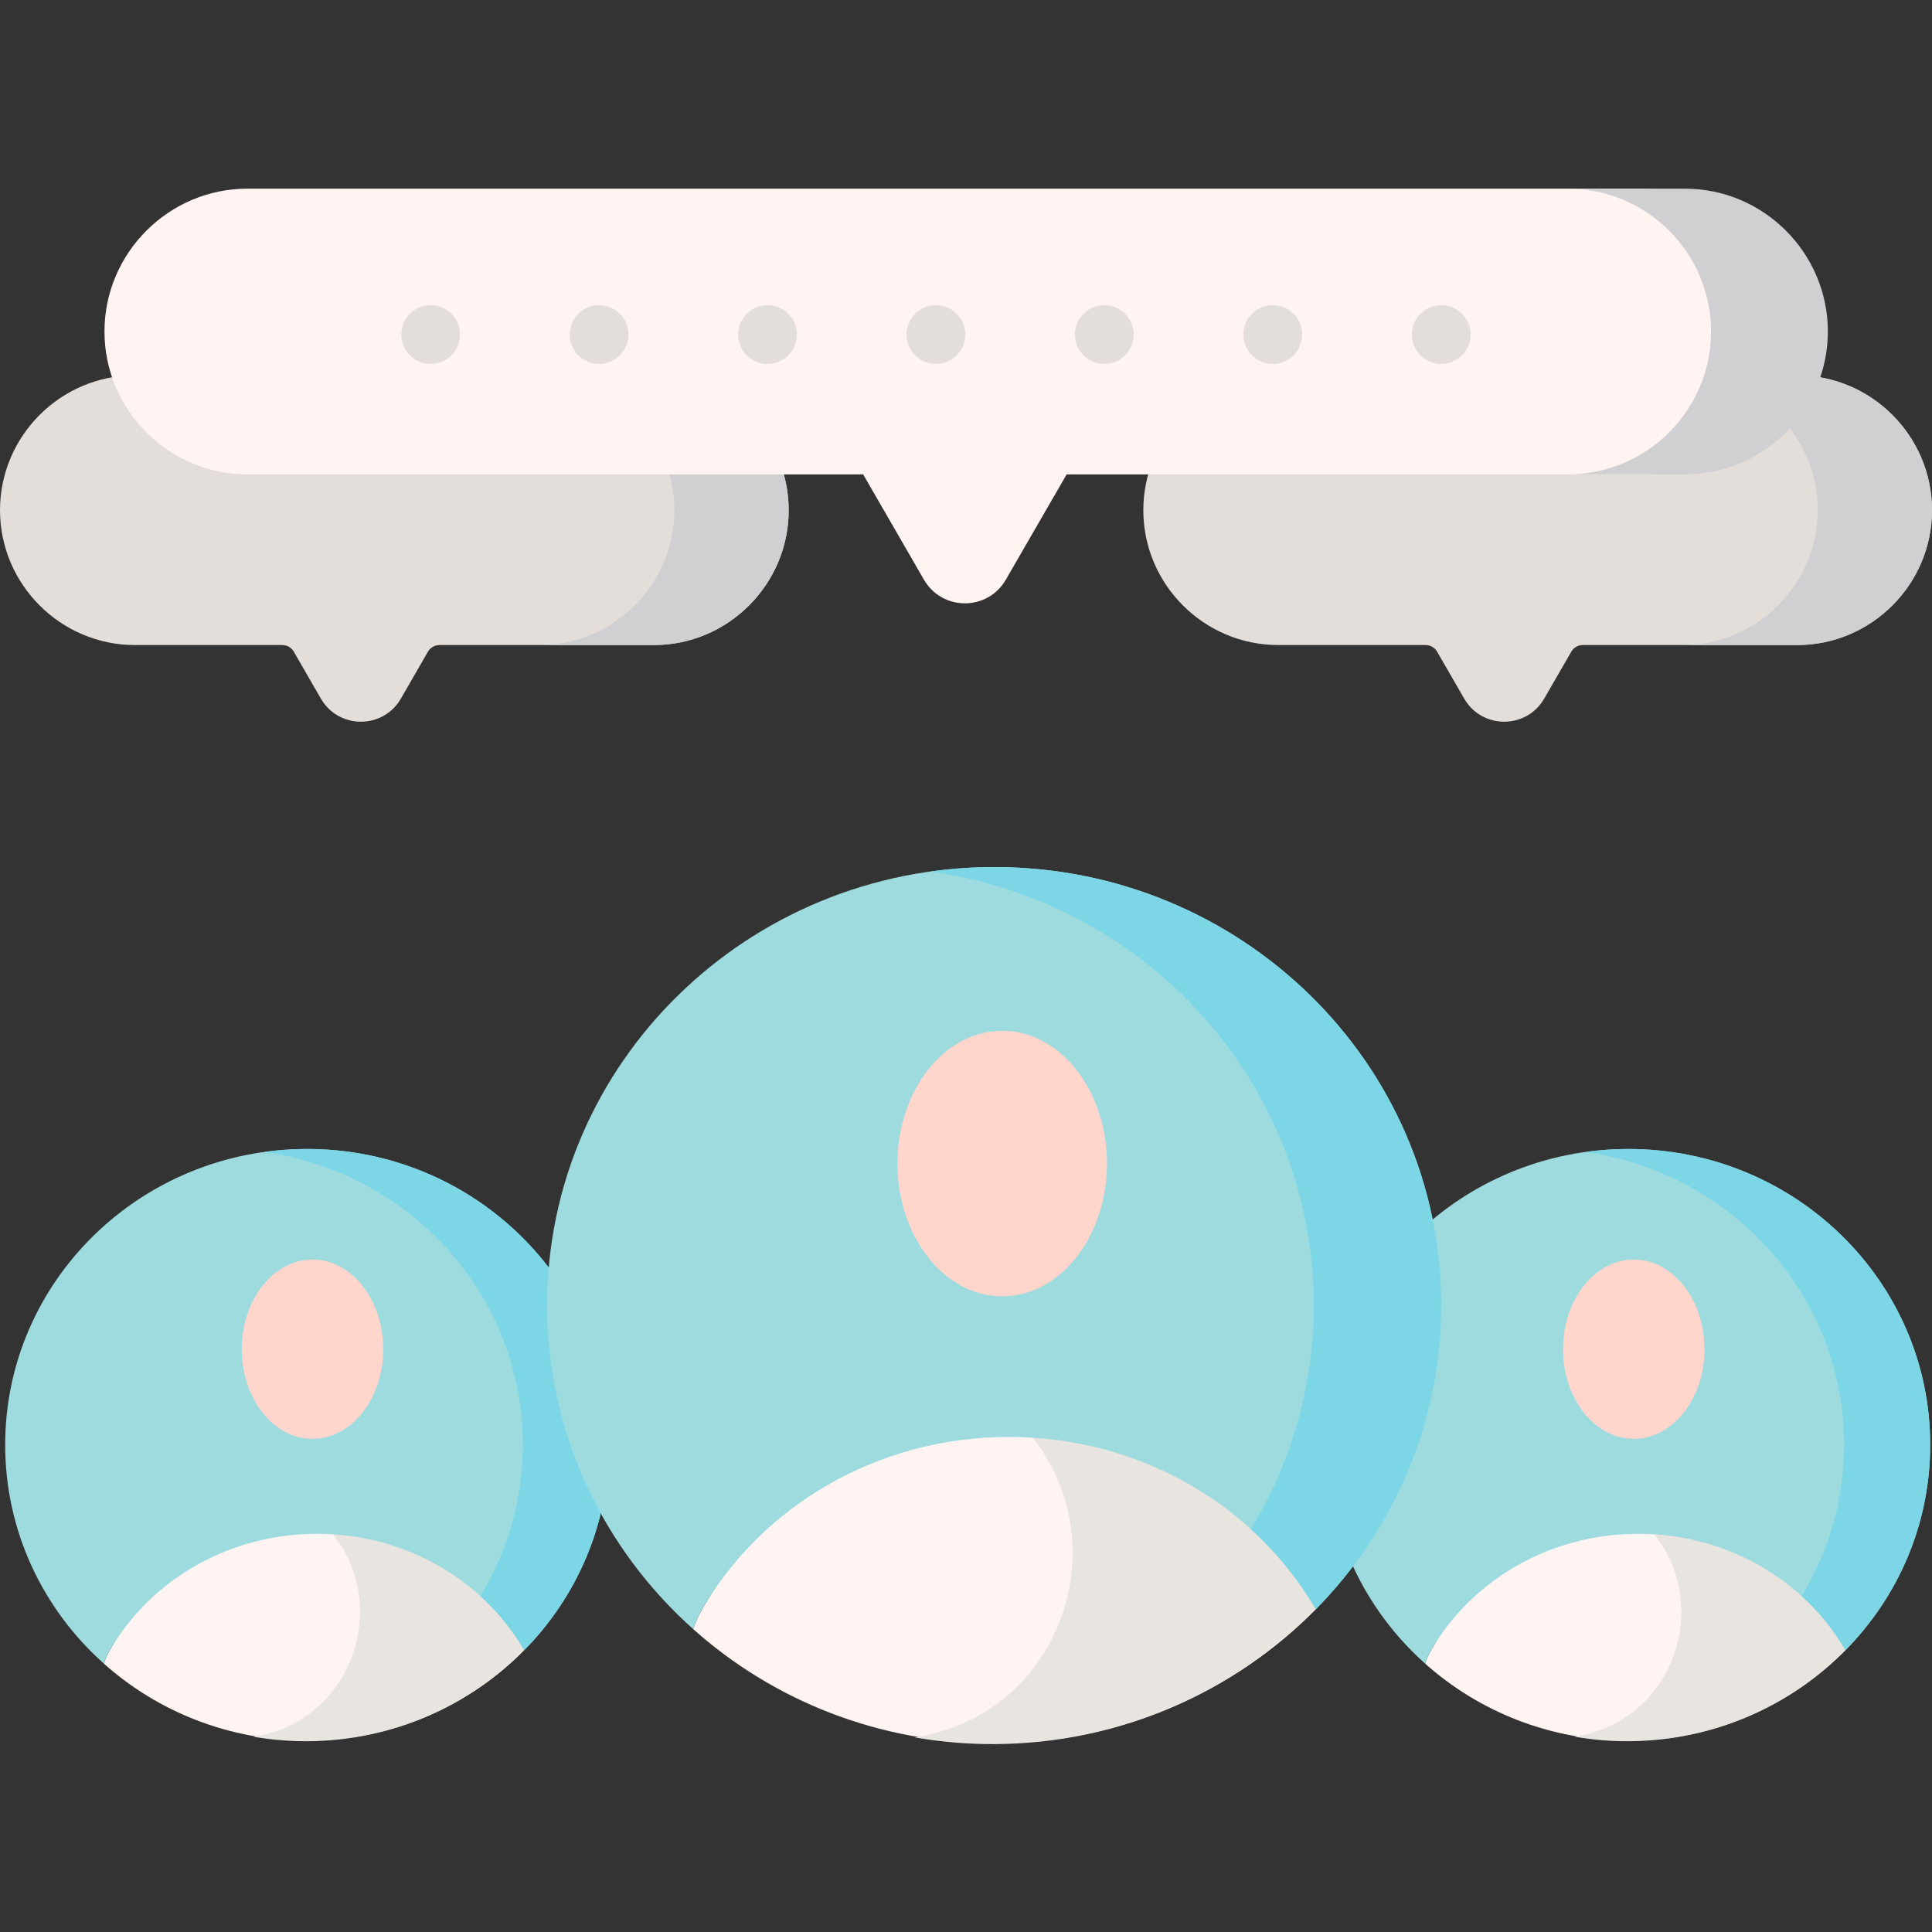 <svg height="512pt" viewBox="0 -50 512 512" width="512pt" xmlns="http://www.w3.org/2000/svg"><rect x="0" y="-50" width="512" height="512" fill="#333333" stroke="none"/><path d="M138.926 387.316c-10.664-18.387-31.246-50.047-54.902-50.047-23.719 0-44.352 31.727-54.988 50.195-.645 1.117-1.145 2.254-1.52 3.402 14.215 12.688 33.113 20.43 53.855 20.43 22.605 0 43.004-9.203 57.555-23.98zm0 0" fill="#fff4f1"/><path d="M83.773 337.402c-4.961.031-9.773 1.469-14.387 3.863 5.844 2.938 11.383 7.426 16.488 12.641 18.273 18.664 8.941 50.508-16.609 55.93-.695.148-1.391.285-2.09.418 4.691.805 9.516 1.223 14.449 1.188 22.605-.152 42.941-9.496 57.387-24.367-10.785-18.316-31.582-49.832-55.238-49.672zm0 0" fill="#e8e4e0"/><path d="M84.023 356.473c23.656 0 44.238 12.457 54.902 30.844 13.887-14.102 22.445-33.277 22.445-54.422 0-43.301-35.816-78.402-80-78.402s-80 35.102-80 78.402c0 22.969 10.082 43.633 26.145 57.973.375-1.148.875-2.285 1.52-3.402 10.637-18.469 31.27-30.992 54.988-30.992zm0 0" fill="#9ddbdf"/><path d="M81.371 254.492c-3.871 0-7.676.277-11.402.797 38.781 5.426 68.598 38.102 68.598 77.605 0 14.652-4.109 28.359-11.254 40.086 4.59 4.176 8.523 9.008 11.613 14.336 13.887-14.102 22.445-33.277 22.445-54.422 0-43.301-35.816-78.402-80-78.402zm0 0" fill="#7cd6e6"/><path d="M101.563 307.551c0-13.121-8.395-23.758-18.75-23.758-10.352 0-18.746 10.637-18.746 23.758 0 13.121 8.395 23.758 18.746 23.758 10.355 0 18.75-10.637 18.75-23.758zm0 0" fill="#ffd5cc"/><path d="M489.078 387.316c-10.664-18.387-31.246-50.047-54.902-50.047-23.719 0-44.352 31.727-54.988 50.195-.645 1.117-1.145 2.254-1.52 3.402 14.215 12.688 33.113 20.43 53.855 20.43 22.605 0 43.008-9.203 57.555-23.98zm0 0" fill="#fff4f1"/><path d="M433.926 337.402c-4.961.031-9.773 1.469-14.387 3.863 5.844 2.938 11.383 7.426 16.488 12.641 18.273 18.664 8.941 50.508-16.609 55.93-.695.148-1.391.285-2.09.418 4.691.805 9.516 1.223 14.449 1.188 22.605-.152 42.941-9.496 57.387-24.367-10.785-18.316-31.582-49.832-55.238-49.672zm0 0" fill="#e8e4e0"/><path d="M434.176 356.473c23.656 0 44.238 12.457 54.902 30.844 13.887-14.102 22.445-33.277 22.445-54.422 0-43.301-35.816-78.402-80-78.402s-80 35.102-80 78.402c0 22.969 10.082 43.633 26.145 57.973.375-1.148.875-2.285 1.52-3.402 10.637-18.469 31.27-30.992 54.988-30.992zm0 0" fill="#9ddbdf"/><path d="M431.523 254.492c-3.871 0-7.676.277-11.402.797 38.781 5.426 68.598 38.102 68.598 77.605 0 14.652-4.109 28.359-11.254 40.086 4.59 4.176 8.523 9.008 11.613 14.336 13.887-14.102 22.445-33.277 22.445-54.422 0-43.301-35.816-78.402-80-78.402zm0 0" fill="#7cd6e6"/><path d="M451.715 307.551c0-13.121-8.395-23.758-18.75-23.758-10.352 0-18.746 10.637-18.746 23.758 0 13.121 8.395 23.758 18.746 23.758 10.355 0 18.75-10.637 18.75-23.758zm0 0" fill="#ffd5cc"/><path d="M173.27 49.465h-137.531c-19.656 0-35.738 16.086-35.738 35.742s16.082 35.738 35.738 35.738h39.078c1.254 0 2.414.668 3.039 1.754l7.18 12.438c4.711 8.16 16.492 8.16 21.203 0l7.18-12.438c.629-1.086 1.785-1.754 3.039-1.754h56.813c19.656 0 35.738-16.082 35.738-35.738s-16.082-35.742-35.738-35.742zm0 0" fill="#e3ded9"/><path d="M173.27 49.465h-30.293c19.656 0 35.738 16.082 35.738 35.742 0 19.656-16.082 35.738-35.738 35.738h30.293c19.656 0 35.738-16.082 35.738-35.738s-16.082-35.742-35.738-35.742zm0 0" fill="#d0cfd1"/><path d="M476.258 49.465h-137.527c-19.656 0-35.738 16.082-35.738 35.742 0 19.656 16.082 35.738 35.738 35.738h39.078c1.254 0 2.41.668 3.039 1.754l7.18 12.438c4.711 8.16 16.492 8.16 21.203 0l7.18-12.438c.625-1.086 1.785-1.754 3.039-1.754h56.813c19.656 0 35.738-16.082 35.738-35.738s-16.082-35.742-35.742-35.742zm0 0" fill="#e3ded9"/><path d="M476.258 49.465h-30.293c19.66 0 35.742 16.082 35.742 35.742 0 19.656-16.082 35.738-35.742 35.738h30.293c19.66 0 35.742-16.082 35.742-35.738s-16.082-35.742-35.742-35.742zm0 0" fill="#d0cfd1"/><path d="M435.129 0h-369.582c-20.824 0-37.859 17.035-37.859 37.859 0 20.82 17.039 37.855 37.859 37.855h163.199l16.109 27.906c4.824 8.355 16.883 8.355 21.703 0l16.113-27.906h152.457c20.82 0 37.855-17.035 37.855-37.855 0-20.824-17.035-37.859-37.855-37.859zm0 0" fill="#fff4f1"/><path d="M446.547 0h-30.957c20.82 0 37.855 17.035 37.855 37.855 0 20.824-17.035 37.855-37.855 37.855h30.957c20.82 0 37.855-17.035 37.855-37.855 0-20.82-17.035-37.855-37.855-37.855zm0 0" fill="#d0cfd1"/><path d="M374.148 38.656c0-4.297 3.488-7.785 7.785-7.785s7.785 3.488 7.785 7.785c0 4.305-3.488 7.785-7.785 7.785s-7.785-3.48-7.785-7.785zm-44.637 0c0-4.297 3.48-7.785 7.789-7.785 4.297 0 7.785 3.488 7.785 7.785 0 4.305-3.488 7.785-7.785 7.785-4.309 0-7.789-3.48-7.789-7.785zm-44.633 0c0-4.297 3.477-7.785 7.785-7.785 4.297 0 7.785 3.488 7.785 7.785 0 4.305-3.488 7.785-7.785 7.785-4.309 0-7.785-3.48-7.785-7.785zm-44.633 0c0-4.297 3.477-7.785 7.785-7.785 4.297 0 7.785 3.488 7.785 7.785 0 4.305-3.488 7.785-7.785 7.785-4.309 0-7.785-3.48-7.785-7.785zm-44.633 0c0-4.297 3.477-7.785 7.785-7.785 4.297 0 7.785 3.488 7.785 7.785 0 4.305-3.488 7.785-7.785 7.785-4.309 0-7.785-3.48-7.785-7.785zm-44.637 0c0-4.297 3.477-7.785 7.785-7.785 4.297 0 7.785 3.488 7.785 7.785 0 4.305-3.488 7.785-7.785 7.785-4.309 0-7.785-3.48-7.785-7.785zm-44.633 0c0-4.297 3.477-7.785 7.785-7.785 4.297 0 7.785 3.488 7.785 7.785 0 4.305-3.488 7.785-7.785 7.785-4.309 0-7.785-3.48-7.785-7.785zm0 0" fill="#e3ded9"/><path d="M348.695 376.48c-15.793-27.23-46.273-74.113-81.305-74.113-35.125 0-65.68 46.98-81.438 74.332-.949 1.652-1.695 3.336-2.246 5.035 21.051 18.793 49.035 30.254 79.754 30.254 33.477 0 63.688-13.629 85.234-35.508zm0 0" fill="#fff4f1"/><path d="M267.02 302.559c-7.348.047-14.477 2.172-21.305 5.719 8.652 4.352 16.859 11 24.418 18.723 27.063 27.641 13.238 74.793-24.602 82.828-1.027.219-2.055.422-3.094.613 6.949 1.191 14.094 1.813 21.398 1.762 33.477-.227 63.594-14.059 84.988-36.086-15.977-27.121-46.777-73.797-81.805-73.559zm0 0" fill="#e8e4e0"/><path d="M267.391 330.801c35.031 0 65.512 18.449 81.305 45.68 20.566-20.883 33.238-49.281 33.238-80.598 0-64.121-53.043-116.105-118.473-116.105s-118.469 51.984-118.469 116.105c0 34.016 14.93 64.617 38.715 85.852.551-1.699 1.297-3.383 2.246-5.035 15.758-27.352 46.313-45.898 81.438-45.898zm0 0" fill="#9ddbdf"/><path d="M263.461 179.777c-5.73 0-11.367.41-16.883 1.18 57.43 8.035 101.586 56.422 101.586 114.926 0 21.703-6.09 42-16.672 59.367 6.805 6.184 12.625 13.336 17.203 21.23 20.566-20.883 33.238-49.281 33.238-80.598 0-64.121-53.043-116.105-118.473-116.105zm0 0" fill="#7cd6e6"/><path d="M293.359 258.352c0-19.43-12.43-35.184-27.762-35.184s-27.762 15.754-27.762 35.184 12.43 35.184 27.762 35.184 27.762-15.754 27.762-35.184zm0 0" fill="#ffd5cc"/></svg>
